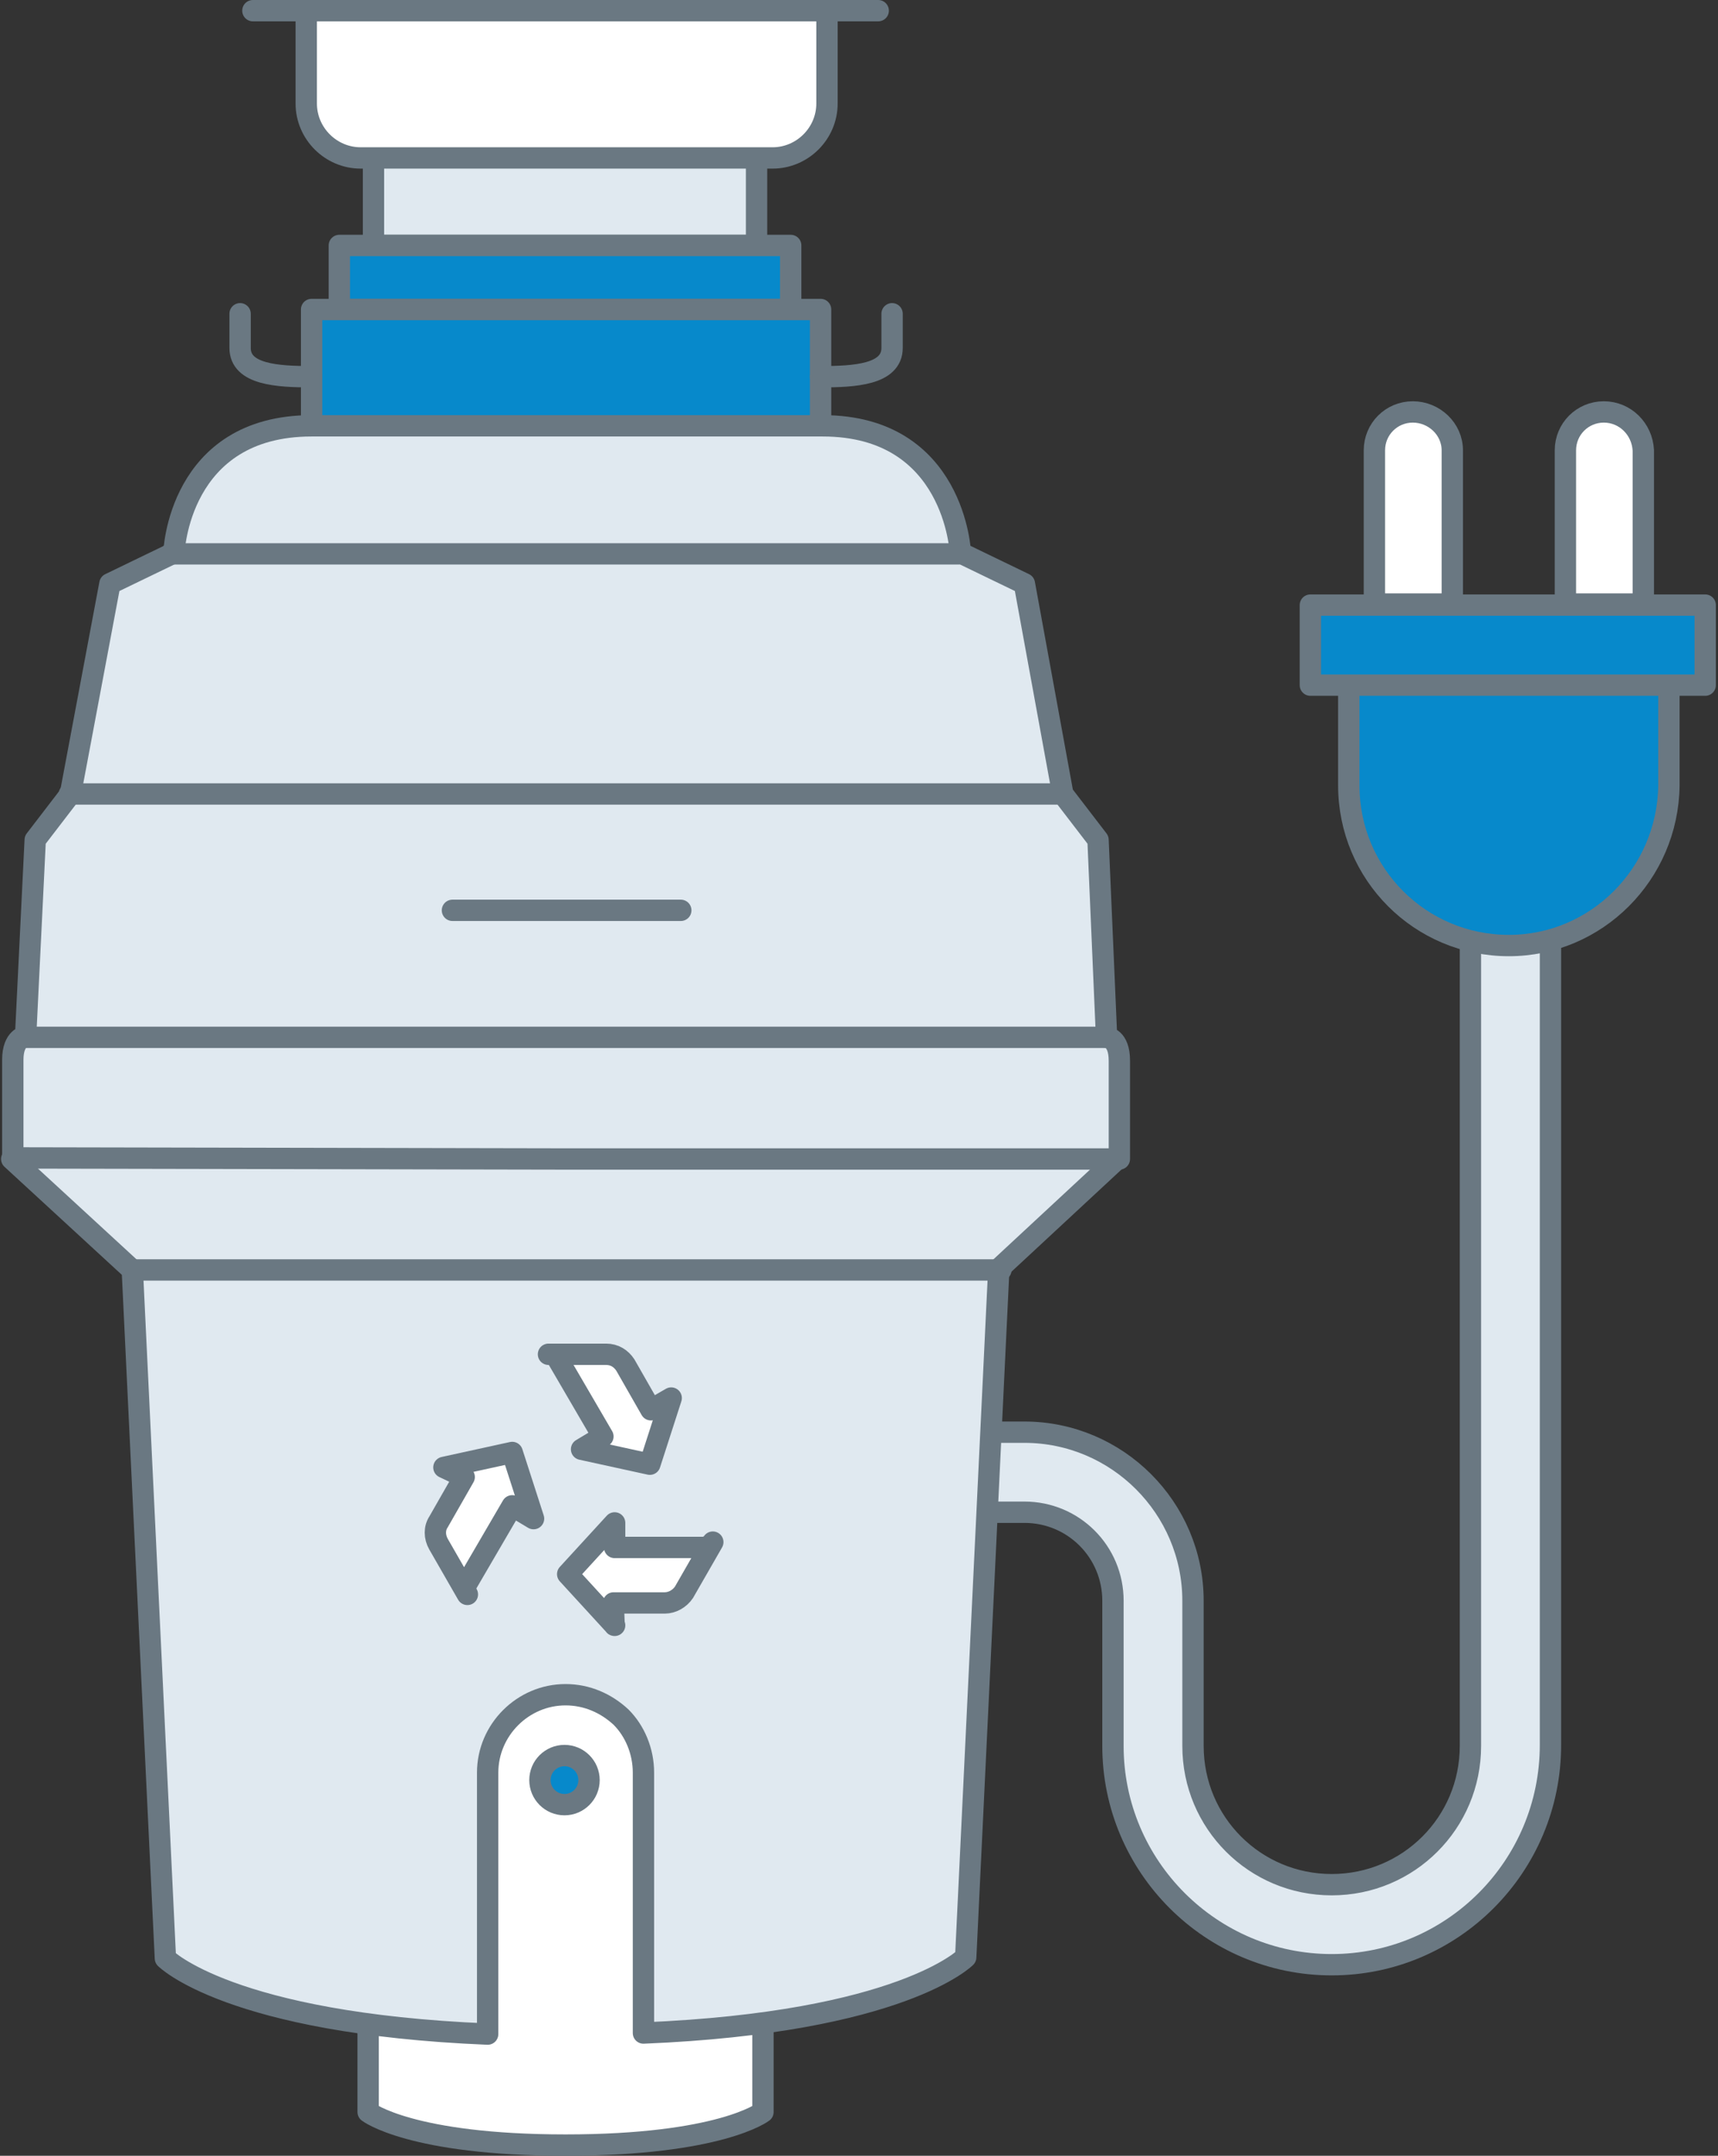 <?xml version="1.0" encoding="utf-8"?>
<!-- Generator: Adobe Illustrator 28.0.0, SVG Export Plug-In . SVG Version: 6.00 Build 0)  -->
<svg version="1.1" id="Layer_1" xmlns="http://www.w3.org/2000/svg" xmlns:xlink="http://www.w3.org/1999/xlink" x="0px" y="0px"
	 viewBox="0 0 161 202" style="enable-background:new 0 0 161 202;" xml:space="preserve">
<rect x="0" y="0" width="161" height="202" fill="#333333" stroke="none"/>
<style type="text/css">
	.st0{fill:#E0E9F0;stroke:#6A7882;stroke-width:2;stroke-linecap:round;stroke-linejoin:round;}
	.st1{fill:#FFFFFF;stroke:#6A7882;stroke-width:2;stroke-linecap:round;stroke-linejoin:round;}
	.st2{fill:#0789CB;stroke:#6A7882;stroke-width:2;stroke-linecap:round;stroke-linejoin:round;}
	
		.st3{fill-rule:evenodd;clip-rule:evenodd;fill:#FFFFFF;stroke:#6A7882;stroke-width:2;stroke-linecap:round;stroke-linejoin:round;}
	.st4{fill:none;stroke:#6A7882;stroke-width:2;stroke-linecap:round;stroke-linejoin:round;}
	
		.st5{fill-rule:evenodd;clip-rule:evenodd;fill:#0789CB;stroke:#6A7882;stroke-width:2;stroke-linecap:round;stroke-linejoin:round;}
</style>
<g>
	<path class="st0" d="M124.8,184.1c-11.3,0-20.5-9.2-20.5-20.5V150c0-4.6-3.7-8.3-8.3-8.3h-6.2v-7.5H96c8.7,0,15.8,7.1,15.8,15.8
		v13.6c0,7.2,5.8,13,13,13s13-5.8,13-13V71.7h7.5v91.8C145.3,174.9,136.1,184.1,124.8,184.1z"/>
</g>
<path class="st1" d="M71.5,155.8v42.1c0,0-4,3.1-18.5,3.1s-18.5-3.1-18.5-3.1v-42.1"/>
<path class="st0" d="M1.1,108.6L12.4,119l3.1,64.5c0,0,6,6.1,30.2,7.1v-24.5c0-4,3.3-7.3,7.3-7.3c2,0,3.8,0.8,5.2,2.1
	c1.3,1.3,2.1,3.2,2.1,5.2v24.4c24.2-1,30.2-7.1,30.2-7.1l3.1-64.5l11.2-10.4"/>
<rect x="35" y="12.2" class="st0" width="35.9" height="10.8"/>
<rect x="31.8" y="23" class="st2" width="42.3" height="6"/>
<rect x="29.2" y="29" class="st2" width="47.7" height="11"/>
<path class="st3" d="M77.3,1H28.7v8.7c0,2.8,2.3,5.1,5.1,5.1h38.6c2.8,0,5.1-2.3,5.1-5.1V1z"/>
<line class="st4" x1="23.7" y1="1" x2="82.3" y2="1"/>
<path class="st4" d="M22.5,29.4c0,0,0,0.7,0,3.2s3.5,2.7,6.7,2.7"/>
<path class="st4" d="M83.6,29.4c0,0,0,0.7,0,3.2s-3.5,2.7-6.7,2.7"/>
<path class="st0" d="M53,108.6h51.9c0,0,0-7,0-9.2s-1.2-2.2-1.2-2.2l-0.8-18.5l-3.3-4.3l-3.6-19.7l-6-2.9c0,0-0.5-11.9-12.9-11.9
	H29.2c-12.5,0-12.9,11.9-12.9,11.9l-6,2.9L6.6,74.4l-3.3,4.3L2.4,97.1c0,0-1.2,0.1-1.2,2.2s0,9.2,0,9.2L53,108.6"/>
<line class="st4" x1="12.4" y1="119" x2="93.8" y2="119"/>
<line class="st4" x1="2.4" y1="97.2" x2="103.6" y2="97.2"/>
<line class="st4" x1="6.5" y1="74.4" x2="99.2" y2="74.4"/>
<line class="st4" x1="89.8" y1="51.9" x2="16" y2="51.9"/>
<circle class="st2" cx="52.9" cy="166.8" r="2.3"/>
<line class="st4" x1="42.4" y1="85.3" x2="63.8" y2="85.3"/>
<path class="st5" d="M141.4,88.6L141.4,88.6c-8.3,0-15-6.7-15-15V58.1h30v15.5C156.3,81.9,149.6,88.6,141.4,88.6z"/>
<rect x="122.8" y="56.7" class="st5" width="37" height="7.5"/>
<path class="st3" d="M132.4,38.6L132.4,38.6c-2,0-3.6,1.6-3.6,3.6v14.4h7.3V42.2C136.1,40.2,134.4,38.6,132.4,38.6z"/>
<path class="st3" d="M150.3,38.6L150.3,38.6c-2,0-3.6,1.6-3.6,3.6v14.4h7.3V42.2C153.9,40.2,152.3,38.6,150.3,38.6z"/>
<path class="st1" d="M61,132.1l-2.4-4.2c-0.4-0.6-1-1-1.8-1h-5.4c0.4,0,0.7,0.2,0.9,0.5l4.2,7.2l-2,1.2l6.4,1.4l2-6.2L61,132.1z"/>
<path class="st1" d="M43.5,138.4l-2.4,4.2c-0.4,0.6-0.4,1.4,0,2.1l2.7,4.7c-0.2-0.3-0.2-0.8,0-1.1l4.2-7.2l2,1.2l-2-6.2l-6.4,1.4
	L43.5,138.4z"/>
<path class="st1" d="M57.5,150.2h4.8c0.7,0,1.4-0.4,1.8-1l2.7-4.7c-0.2,0.3-0.6,0.5-0.9,0.5h-8.3v-2.3l-4.4,4.8l4.4,4.8
	C57.5,152.4,57.5,150.2,57.5,150.2z"/>
</svg>
